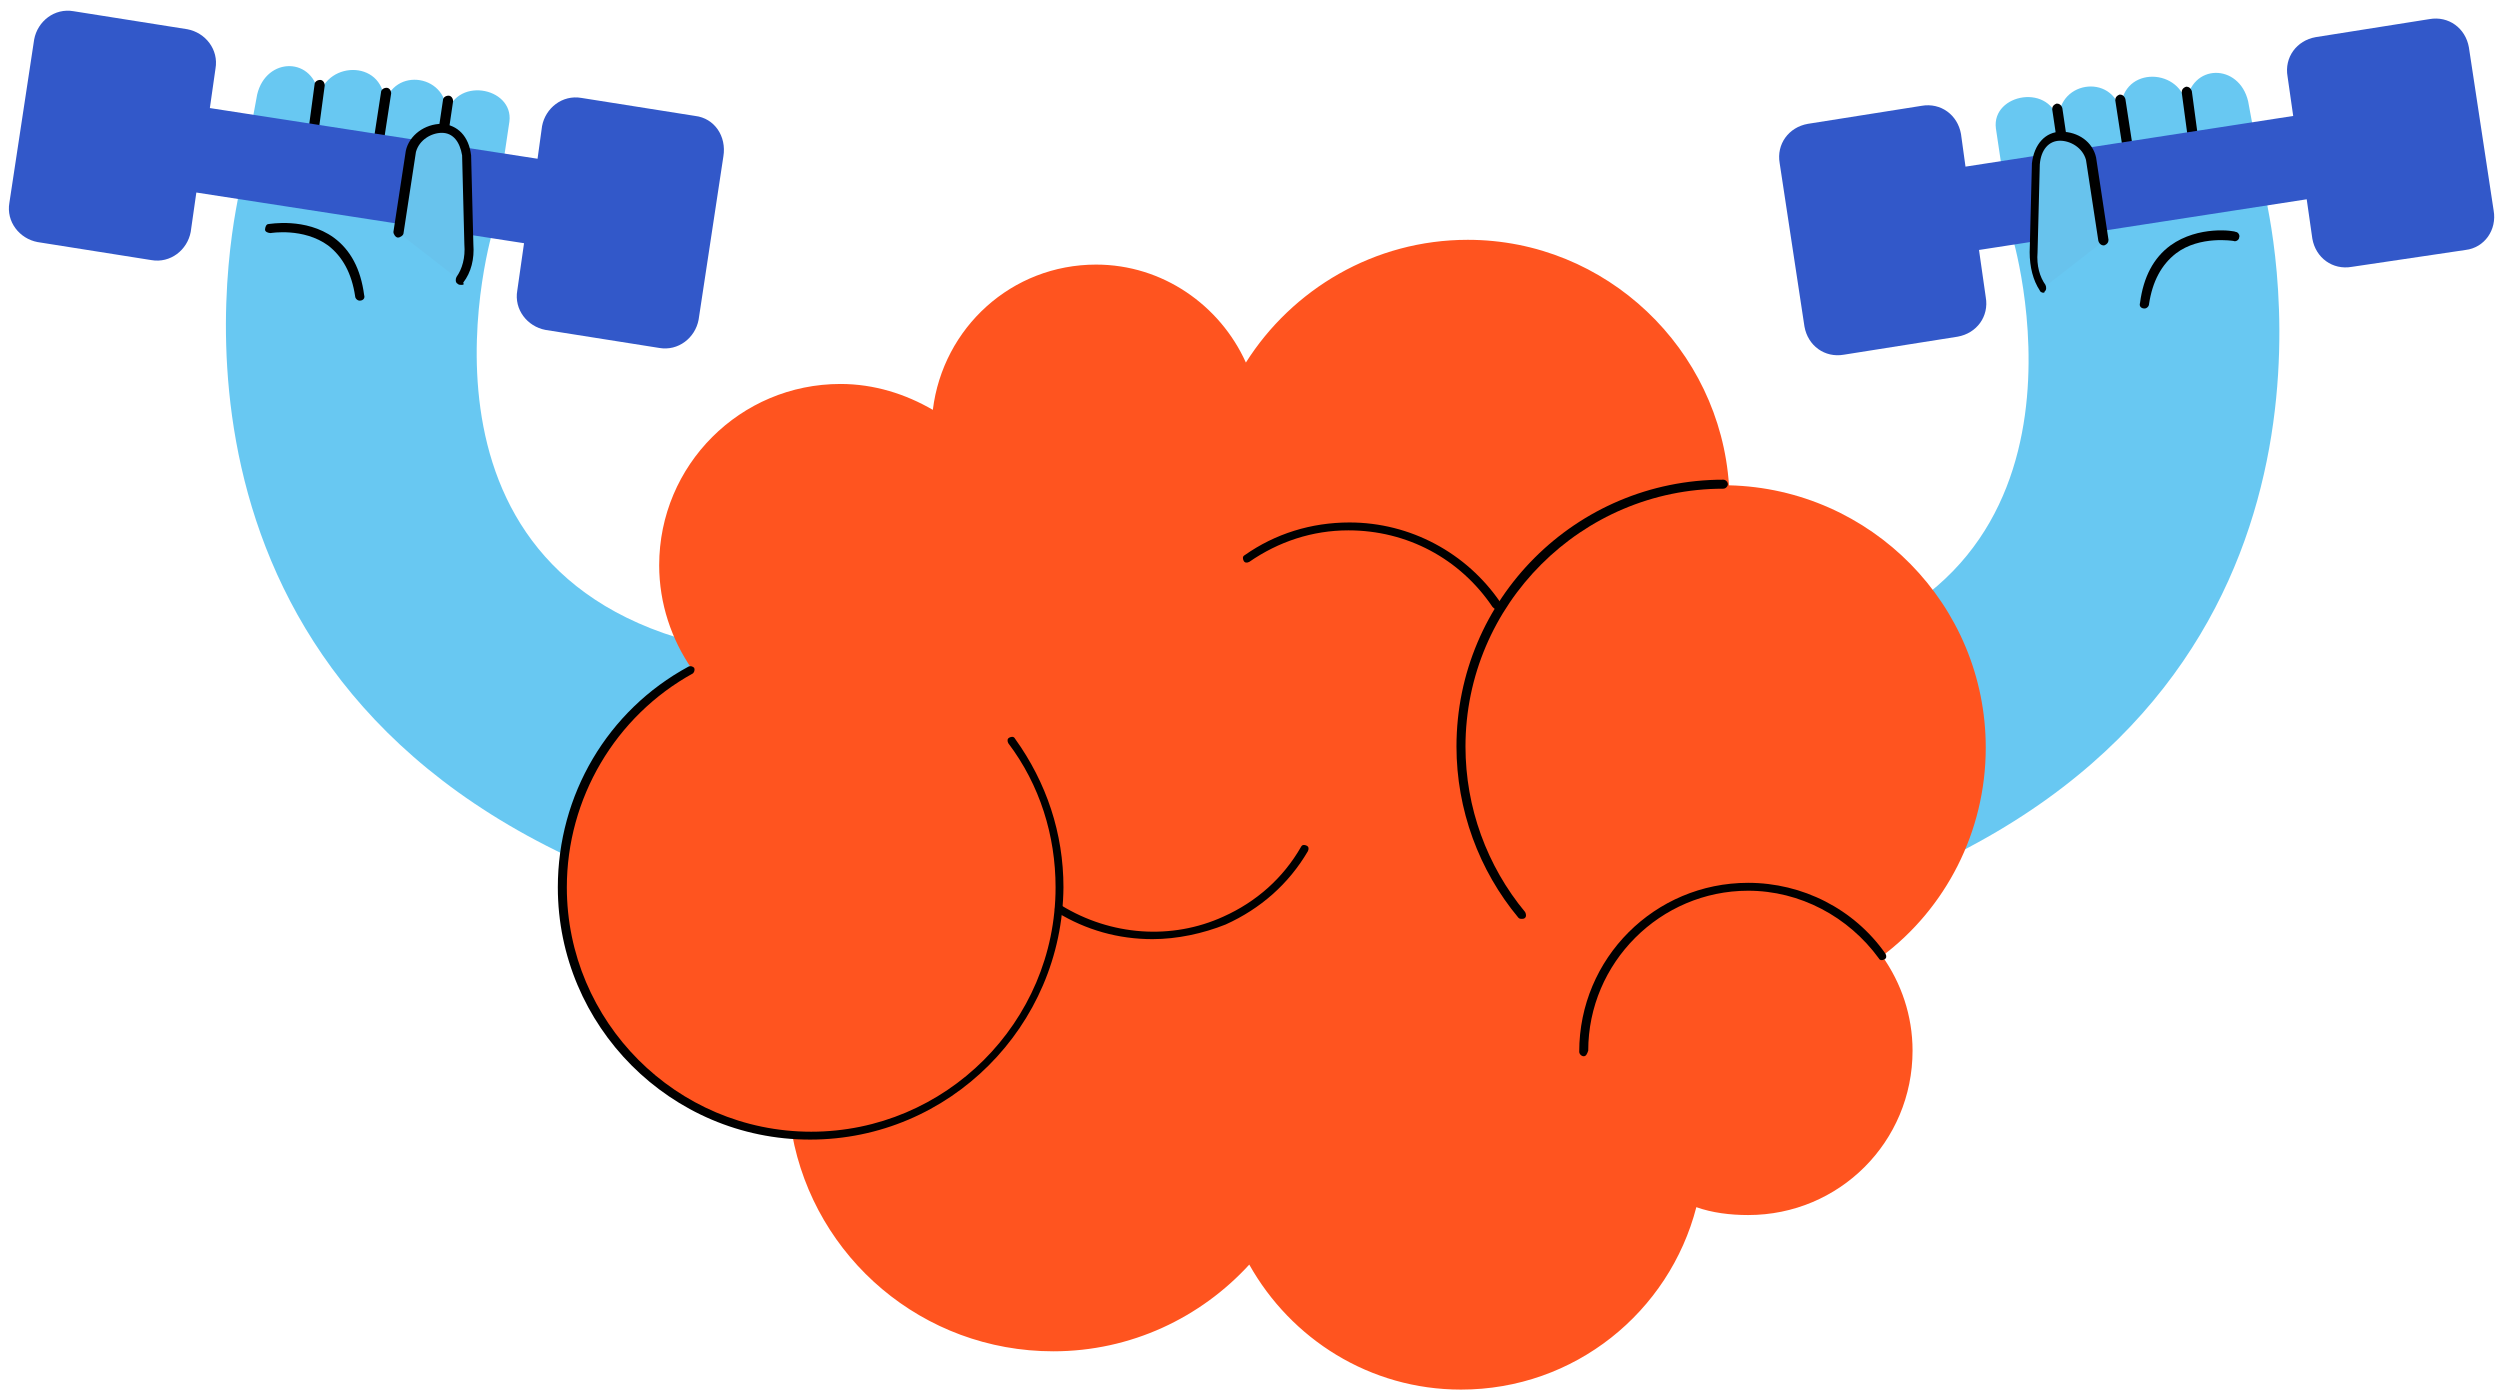 <?xml version="1.0" encoding="UTF-8"?> <svg xmlns="http://www.w3.org/2000/svg" width="222" height="124" viewBox="0 0 222 124" fill="none"><path d="M109.435 38.897C109.435 38.897 90.635 63.797 62.635 57.297C34.435 50.697 43.835 20.197 43.835 20.197L45.235 10.797C45.635 7.697 40.235 6.697 39.635 10.397C40.035 6.597 34.835 5.797 34.135 9.397C34.335 5.297 29.035 5.297 28.335 8.597C27.935 4.997 23.635 4.997 22.835 8.397L20.935 18.697C19.235 28.297 15.135 67.997 64.735 81.197C106.035 92.197 124.135 60.797 124.135 60.797L109.435 38.897Z" fill="#68C8F2"></path><path d="M27.635 13.197C27.335 13.197 27.135 12.897 27.235 12.697L27.935 7.497C27.935 7.297 28.135 7.097 28.435 7.097C28.635 7.097 28.835 7.297 28.835 7.597L28.135 12.797C28.035 12.997 27.835 13.197 27.635 13.197Z" fill="black"></path><path d="M33.435 13.896C33.135 13.896 32.935 13.596 33.035 13.396L33.835 8.196C33.835 7.996 34.035 7.796 34.335 7.796C34.535 7.796 34.735 7.996 34.735 8.296L33.935 13.496C33.835 13.696 33.635 13.896 33.435 13.896Z" fill="black"></path><path d="M38.935 14.796C38.635 14.796 38.435 14.496 38.535 14.296L39.335 8.896C39.335 8.696 39.535 8.496 39.835 8.496C40.035 8.496 40.235 8.696 40.235 8.996L39.435 14.396C39.335 14.696 39.135 14.796 38.935 14.796Z" fill="black"></path><path d="M61.735 10.296L51.635 8.696C49.935 8.396 48.435 9.596 48.135 11.196L47.735 14.096L18.635 9.596L19.135 6.096C19.435 4.396 18.235 2.896 16.635 2.596L6.535 0.996C4.835 0.696 3.335 1.896 3.035 3.496L0.835 17.996C0.535 19.696 1.735 21.196 3.335 21.496L13.435 23.096C15.135 23.396 16.635 22.196 16.935 20.596L17.435 17.096L46.535 21.596L45.935 25.796C45.635 27.496 46.835 28.996 48.435 29.296L58.535 30.896C60.235 31.196 61.735 29.996 62.035 28.396L64.235 13.896C64.535 12.096 63.435 10.496 61.735 10.296Z" fill="#3258C9"></path><path d="M35.435 20.696L36.535 13.496C37.135 11.096 40.935 10.396 41.435 13.896L41.635 21.796C41.735 23.196 41.435 24.196 40.835 24.896" fill="#68C3ED"></path><path d="M40.935 25.296C40.835 25.296 40.735 25.296 40.635 25.196C40.435 25.096 40.435 24.796 40.535 24.596C41.035 23.896 41.335 22.896 41.235 21.696L41.035 13.796C40.835 12.596 40.235 11.796 39.235 11.796C38.335 11.796 37.235 12.396 36.935 13.496L35.835 20.696C35.835 20.896 35.535 21.096 35.335 21.096C35.135 21.096 34.935 20.796 34.935 20.596L36.035 13.396C36.335 11.996 37.735 10.996 39.235 10.996C40.635 11.096 41.635 12.096 41.835 13.796L42.035 21.696C42.135 22.996 41.835 24.196 41.135 25.096C41.235 25.296 41.135 25.296 40.935 25.296Z" fill="black"></path><path d="M31.935 26.697C31.735 26.697 31.535 26.497 31.535 26.297C31.235 24.297 30.435 22.797 29.135 21.797C26.935 20.197 24.035 20.697 24.035 20.697C23.835 20.697 23.535 20.597 23.535 20.397C23.535 20.197 23.635 19.897 23.835 19.897C23.935 19.897 27.135 19.297 29.635 21.097C31.135 22.197 32.035 23.897 32.335 26.197C32.435 26.497 32.235 26.697 31.935 26.697C32.035 26.697 32.035 26.697 31.935 26.697Z" fill="black"></path><path d="M113.035 39.496C113.035 39.496 131.835 64.396 159.835 57.896C188.035 51.296 178.635 20.796 178.635 20.796L177.235 11.396C176.835 8.296 182.235 7.296 182.835 10.996C182.435 7.196 187.635 6.396 188.335 9.996C188.135 5.896 193.435 5.896 194.135 9.196C194.535 5.596 198.835 5.596 199.635 8.996L201.535 19.296C203.235 28.896 207.335 68.596 157.735 81.796C116.435 92.796 98.335 61.396 98.335 61.396L113.035 39.496Z" fill="#68C8F2"></path><path d="M194.835 13.796C194.635 13.796 194.435 13.596 194.435 13.396L193.735 8.196C193.735 7.996 193.835 7.796 194.135 7.696C194.335 7.696 194.535 7.796 194.635 8.096L195.335 13.296C195.235 13.596 195.135 13.796 194.835 13.796Z" fill="black"></path><path d="M189.035 14.496C188.835 14.496 188.635 14.296 188.635 14.097L187.835 8.896C187.835 8.696 187.935 8.496 188.235 8.396C188.435 8.396 188.635 8.496 188.735 8.796L189.535 13.996C189.435 14.296 189.235 14.496 189.035 14.496Z" fill="black"></path><path d="M183.435 15.496C183.235 15.496 183.035 15.296 183.035 15.096L182.235 9.696C182.235 9.496 182.335 9.296 182.635 9.196C182.835 9.196 183.035 9.296 183.135 9.596L183.935 14.996C183.935 15.196 183.735 15.396 183.435 15.496Z" fill="black"></path><path d="M221.436 18.697L219.236 4.197C218.936 2.497 217.436 1.397 215.736 1.697L205.636 3.297C203.936 3.597 202.836 5.097 203.136 6.797L203.636 10.297L174.536 14.797L174.136 11.897C173.836 10.197 172.336 9.097 170.636 9.397L160.536 10.997C158.836 11.297 157.736 12.797 158.036 14.497L160.236 28.997C160.536 30.697 162.036 31.797 163.736 31.497L173.836 29.897C175.536 29.597 176.636 28.097 176.336 26.397L175.736 22.197L204.836 17.697L205.336 21.197C205.636 22.897 207.136 23.997 208.836 23.697L218.936 22.197C220.636 21.997 221.736 20.397 221.436 18.697Z" fill="#3258C9"></path><path d="M186.935 21.296L185.835 14.096C185.235 11.696 181.335 10.996 180.935 14.496L180.735 22.396C180.635 23.796 180.935 24.796 181.535 25.496" fill="#68C3ED"></path><path d="M181.435 25.996C181.335 25.996 181.135 25.896 181.135 25.796C180.535 24.896 180.235 23.696 180.235 22.396L180.435 14.496C180.635 12.796 181.635 11.696 183.035 11.696C184.535 11.696 185.835 12.596 186.135 13.996L187.235 21.296C187.235 21.496 187.135 21.696 186.835 21.796C186.635 21.796 186.435 21.696 186.335 21.396L185.235 14.196C184.935 13.096 183.835 12.496 182.935 12.496C181.935 12.496 181.235 13.296 181.135 14.596L180.935 22.396C180.835 23.596 181.135 24.596 181.635 25.296C181.735 25.496 181.735 25.796 181.535 25.896C181.635 25.896 181.535 25.996 181.435 25.996Z" fill="black"></path><path d="M190.435 27.396C190.135 27.396 189.935 27.196 190.035 26.896C190.335 24.596 191.235 22.896 192.735 21.796C195.235 19.996 198.435 20.496 198.535 20.596C198.735 20.596 198.935 20.896 198.835 21.096C198.835 21.296 198.535 21.496 198.335 21.396C198.335 21.396 195.335 20.896 193.235 22.496C191.935 23.496 191.135 24.996 190.835 26.996C190.835 27.196 190.635 27.396 190.435 27.396Z" fill="black"></path><path d="M176.335 66.396C176.335 53.696 166.135 43.396 153.535 43.096C152.735 30.996 142.635 21.296 130.335 21.296C122.035 21.296 114.735 25.696 110.635 32.196C108.335 27.096 103.235 23.496 97.335 23.496C89.835 23.496 83.735 29.096 82.835 36.396C80.435 34.996 77.635 34.096 74.635 34.096C65.735 34.096 58.535 41.296 58.535 50.196C58.535 53.596 59.635 56.796 61.435 59.396C54.635 63.196 50.035 70.396 50.035 78.696C50.035 90.296 58.935 99.796 70.335 100.696C72.335 111.696 81.935 119.996 93.535 119.996C100.435 119.996 106.635 116.996 110.935 112.296C114.635 118.896 121.635 123.396 129.735 123.396C139.835 123.396 148.235 116.496 150.635 107.196C152.035 107.696 153.635 107.896 155.235 107.896C163.335 107.896 169.835 101.396 169.835 93.296C169.835 90.196 168.835 87.296 167.135 84.896C172.735 80.696 176.335 73.896 176.335 66.396Z" fill="#FF541F"></path><path d="M135.135 81.596C135.035 81.596 134.935 81.596 134.835 81.496C131.335 77.296 129.335 71.896 129.335 66.296C129.335 53.196 139.935 42.596 153.035 42.596C153.235 42.596 153.435 42.796 153.435 42.996C153.435 43.196 153.235 43.396 153.035 43.396C140.435 43.396 130.135 53.696 130.135 66.296C130.135 71.696 132.035 76.896 135.435 80.996C135.535 81.196 135.535 81.396 135.435 81.496C135.335 81.596 135.235 81.596 135.135 81.596Z" fill="black"></path><path d="M71.935 101.196C59.535 101.196 49.535 91.096 49.535 78.796C49.535 70.596 53.935 63.096 61.135 59.196C61.335 59.096 61.535 59.196 61.635 59.296C61.735 59.496 61.635 59.696 61.535 59.796C54.635 63.596 50.335 70.896 50.335 78.796C50.335 90.696 60.035 100.496 72.035 100.496C83.935 100.496 93.735 90.796 93.735 78.796C93.735 74.196 92.335 69.696 89.535 65.996C89.435 65.796 89.435 65.596 89.635 65.496C89.835 65.396 90.035 65.396 90.135 65.596C92.935 69.496 94.435 73.996 94.435 78.796C94.335 91.096 84.335 101.196 71.935 101.196Z" fill="black"></path><path d="M140.635 93.796C140.435 93.796 140.235 93.596 140.235 93.395C140.235 85.096 146.935 78.395 155.235 78.395C160.035 78.395 164.635 80.695 167.435 84.695C167.535 84.895 167.535 85.096 167.335 85.195C167.135 85.296 166.935 85.296 166.835 85.096C164.135 81.395 159.835 79.096 155.235 79.096C147.435 79.096 141.035 85.496 141.035 93.296C140.935 93.596 140.835 93.796 140.635 93.796Z" fill="black"></path><path d="M132.835 54.096C132.735 54.096 132.635 53.995 132.535 53.895C129.635 49.596 124.935 47.096 119.735 47.096C116.535 47.096 113.535 48.096 110.935 49.895C110.735 49.995 110.535 49.995 110.435 49.795C110.335 49.596 110.335 49.395 110.535 49.295C113.235 47.395 116.435 46.395 119.835 46.395C125.235 46.395 130.235 49.096 133.235 53.495C133.335 53.696 133.335 53.895 133.135 53.995C133.035 54.096 132.935 54.096 132.835 54.096Z" fill="black"></path><path d="M102.335 83.396C99.335 83.396 96.435 82.596 93.835 80.996C93.635 80.896 93.635 80.696 93.735 80.496C93.835 80.296 94.035 80.296 94.235 80.396C98.635 83.096 104.035 83.496 108.635 81.396C111.535 80.096 113.935 77.996 115.535 75.196C115.635 74.996 115.835 74.996 116.035 75.096C116.235 75.196 116.235 75.396 116.135 75.596C114.435 78.496 111.935 80.696 108.835 82.096C106.835 82.896 104.535 83.396 102.335 83.396Z" fill="black"></path></svg> 